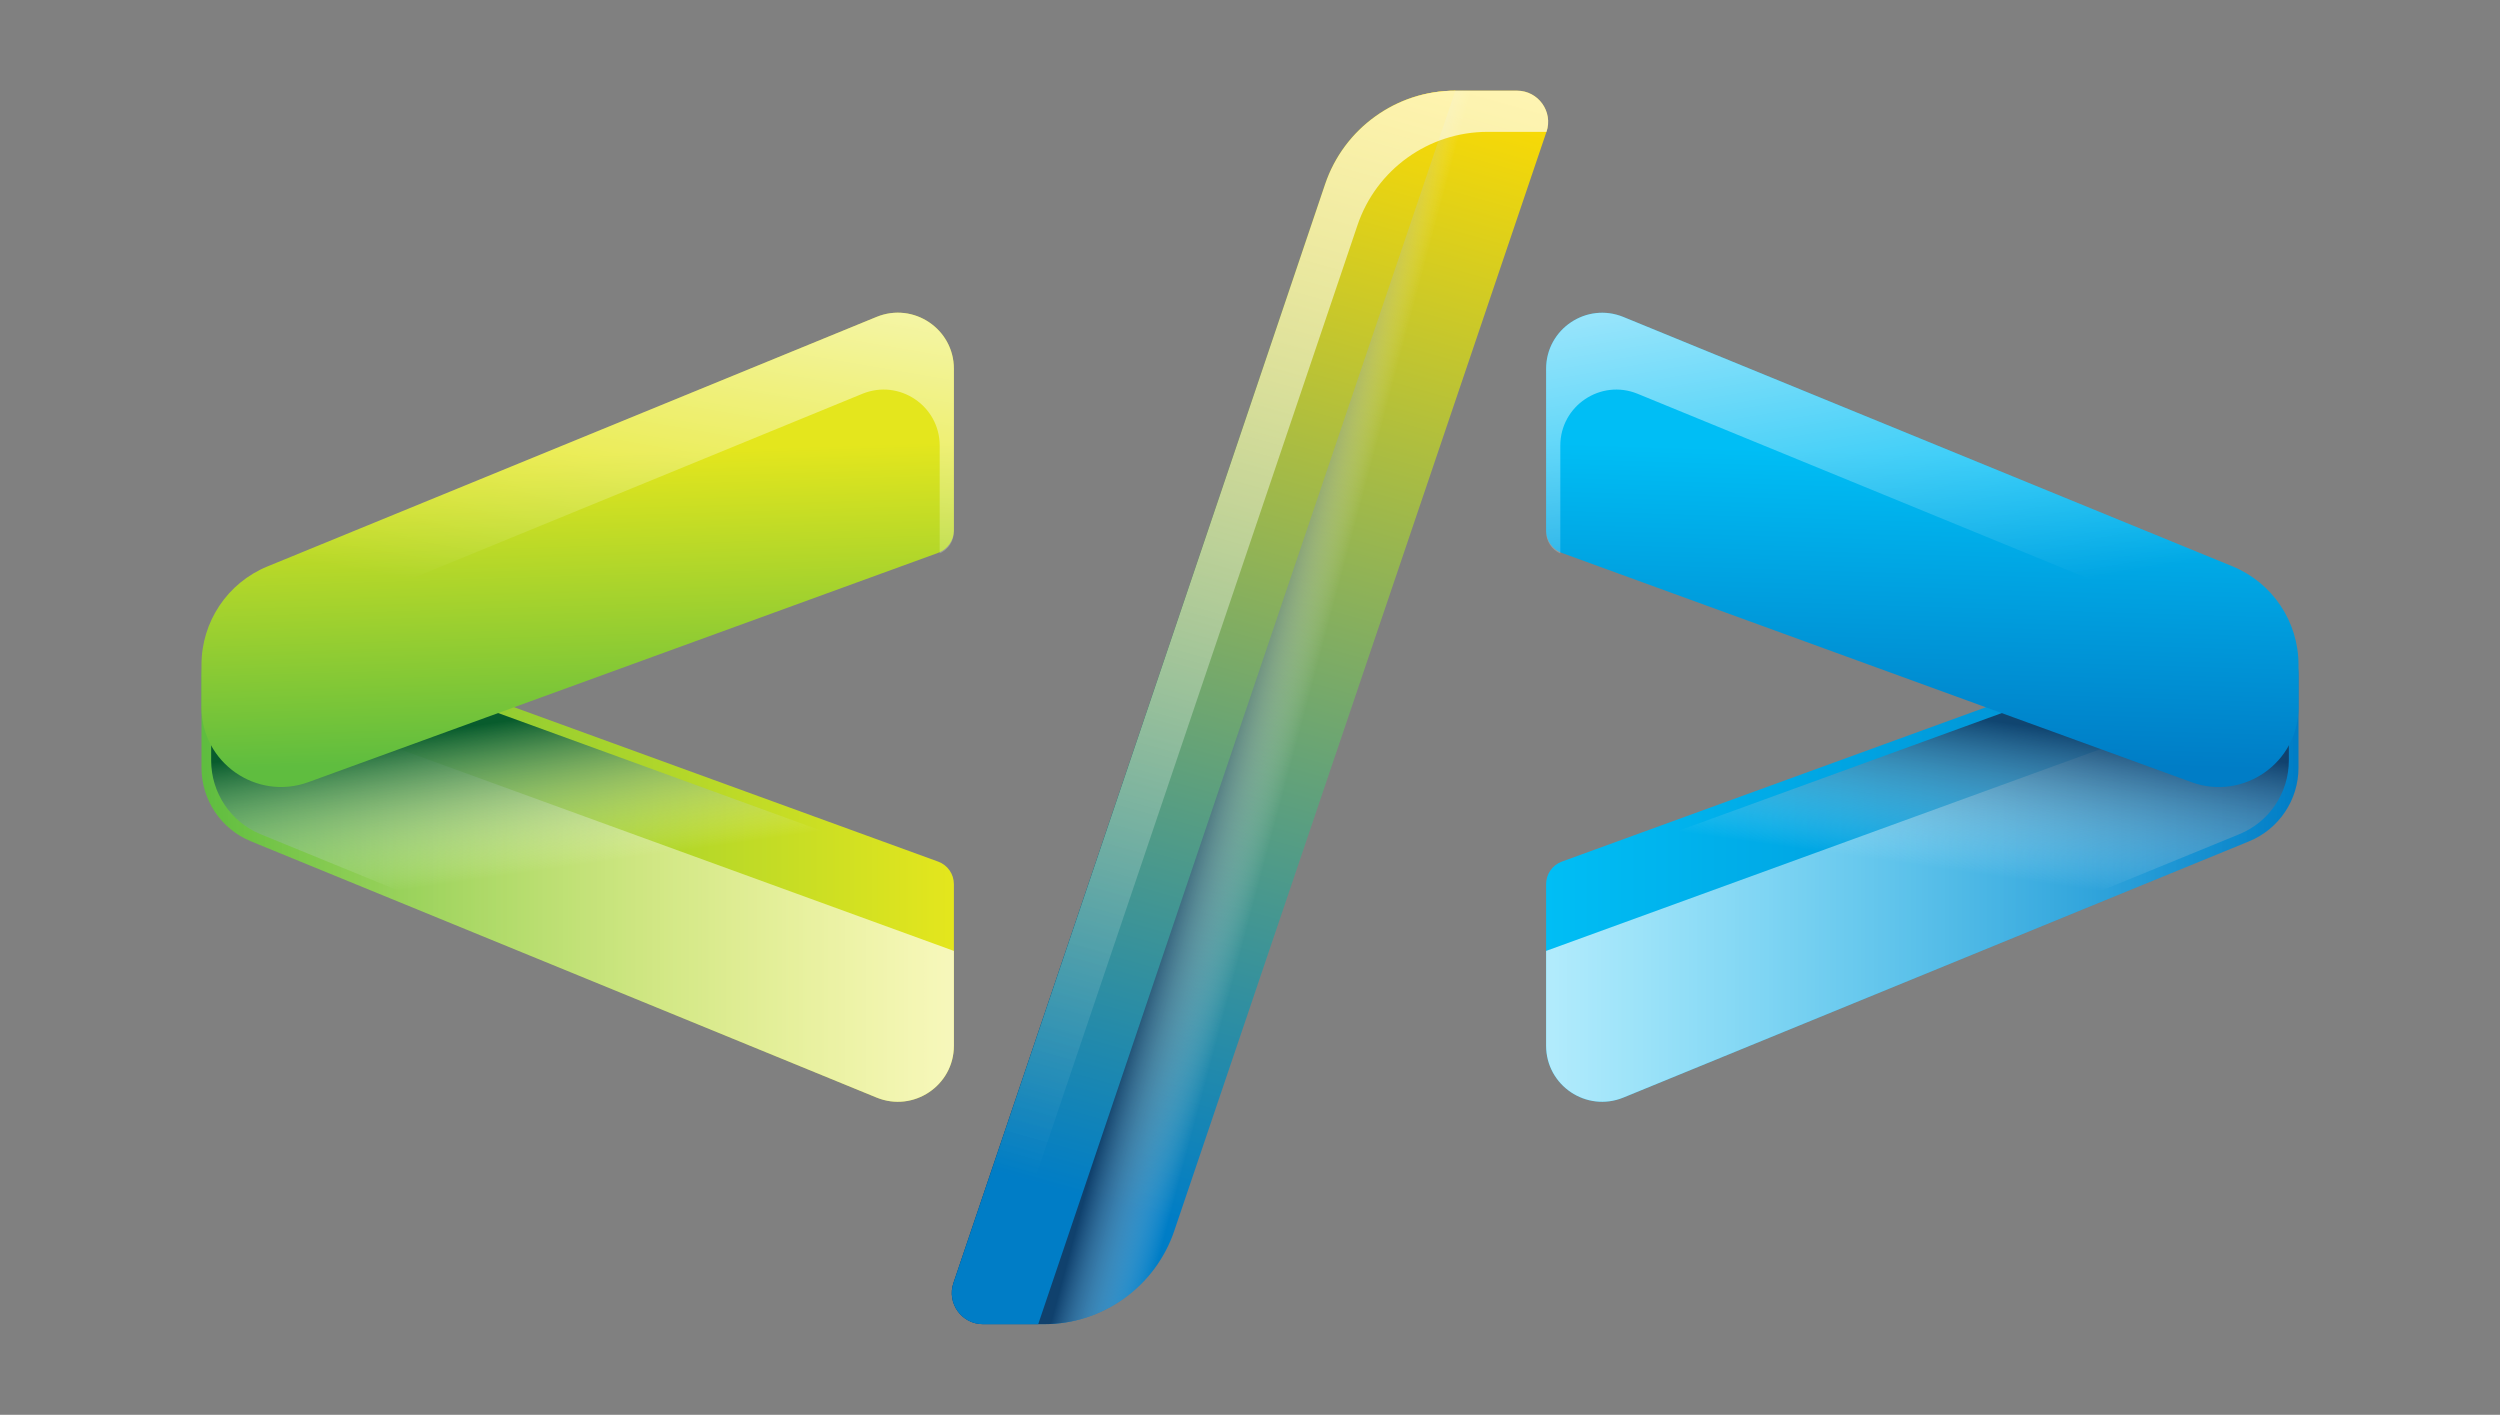 <?xml version="1.0" encoding="utf-8"?>
<!-- Generator: Adobe Illustrator 27.5.0, SVG Export Plug-In . SVG Version: 6.00 Build 0)  -->
<svg version="1.1" xmlns="http://www.w3.org/2000/svg" xmlns:xlink="http://www.w3.org/1999/xlink" x="0px" y="0px"
	 viewBox="0 0 369.75 209.25" style="enable-background:new 0 0 369.75 209.25;" xml:space="preserve">
<rect x="0" y="0" width="369.75" height="209.25" fill="#808080" stroke="none"/>
<style type="text/css">
	.st0{fill:url(#SVGID_1_);}
	.st1{opacity:0.7;fill:url(#SVGID_00000087398122064203142290000001981395527811215754_);}
	.st2{opacity:0.83;fill:url(#SVGID_00000039104342980933232880000007392931726214982054_);}
	.st3{fill:url(#SVGID_00000084503289273279233790000001190024693431264182_);}
	.st4{opacity:0.7;fill:url(#SVGID_00000179627665416541103160000010687822031385027244_);}
	.st5{fill:url(#SVGID_00000063631121760284741890000003836206305295802778_);}
	.st6{opacity:0.7;fill:url(#SVGID_00000052088519013933335160000014702939551513132220_);}
	.st7{fill:url(#SVGID_00000126296992854130238560000003622897724486325693_);}
	.st8{fill:url(#SVGID_00000093144728177037406790000001931411132943883658_);}
	.st9{opacity:0.7;fill:url(#SVGID_00000080186580487143400660000015720589010250810553_);}
	.st10{fill:url(#SVGID_00000078753215872675744130000000569151223134323848_);}
	.st11{opacity:0.83;fill:url(#SVGID_00000004527683317835036460000015768076574537568934_);}
	.st12{fill:url(#SVGID_00000150822768107630150450000004656943686675121052_);}
	.st13{opacity:0.7;fill:url(#SVGID_00000102543695117437569320000018192842317661550744_);}
</style>
<g id="BACKGROUND">
	<g>
		<g>
			<g>
				<g>
					
						<linearGradient id="SVGID_1_" gradientUnits="userSpaceOnUse" x1="228.67" y1="127.195" x2="339.949" y2="127.195" gradientTransform="matrix(1 0 0 1 0 -0.01)">
						<stop  offset="0" style="stop-color:#00BEF5"/>
						<stop  offset="1" style="stop-color:#007DC6"/>
					</linearGradient>
					<path class="st0" d="M228.67,130.76v23.9c0,5.89,5.97,9.9,11.43,7.67l92.54-37.9c4.42-1.81,7.31-6.12,7.31-10.9V99.96
						c0-5.93-5.89-10.05-11.46-8.02L231,127.43C229.6,127.94,228.67,129.27,228.67,130.76z"/>
				</g>
				<g>
					
						<linearGradient id="SVGID_00000055705742532514167980000014654545673608202368_" gradientUnits="userSpaceOnUse" x1="228.67" y1="131.552" x2="339.949" y2="131.552" gradientTransform="matrix(1 0 0 1 0 -0.01)">
						<stop  offset="0" style="stop-color:#FFFFFF"/>
						<stop  offset="0.996" style="stop-color:#FFFFFF;stop-opacity:0"/>
					</linearGradient>
					<path style="opacity:0.7;fill:url(#SVGID_00000055705742532514167980000014654545673608202368_);" d="M228.67,140.64v14.02
						c0,5.89,5.97,9.9,11.43,7.67l92.54-37.9c4.42-1.81,7.31-6.12,7.31-10.9v-13.4L228.67,140.64z"/>
				</g>
				
					<linearGradient id="SVGID_00000114041880550697889740000011544408540398214296_" gradientUnits="userSpaceOnUse" x1="288.117" y1="105.719" x2="284.942" y2="128.262">
					<stop  offset="0" style="stop-color:#13355C"/>
					<stop  offset="0.996" style="stop-color:#FFFFFF;stop-opacity:0"/>
				</linearGradient>
				<path style="opacity:0.83;fill:url(#SVGID_00000114041880550697889740000011544408540398214296_);" d="M233.47,128.25v23.13
					c0,5.73,5.82,9.64,11.12,7.46l86.62-35.47c4.42-1.81,7.31-6.12,7.31-10.9V99.07c0-4.41-4.38-7.47-8.52-5.96L233.47,128.25z"/>
				
					<linearGradient id="SVGID_00000171697585623104819110000010346914779585515930_" gradientUnits="userSpaceOnUse" x1="284.693" y1="67.08" x2="283.308" y2="112.328">
					<stop  offset="0" style="stop-color:#00BEF5"/>
					<stop  offset="1" style="stop-color:#007DC6"/>
				</linearGradient>
				<path style="fill:url(#SVGID_00000171697585623104819110000010346914779585515930_);" d="M339.95,104.61v-6.29
					c0-6.39-3.86-12.14-9.77-14.56L240.1,46.88c-5.45-2.23-11.43,1.78-11.43,7.67v23.9c0,1.49,0.93,2.82,2.33,3.33l93.14,33.91
					C331.82,118.48,339.95,112.79,339.95,104.61z"/>
				
					<linearGradient id="SVGID_00000021116795108351060660000005092873331729990567_" gradientUnits="userSpaceOnUse" x1="274.495" y1="31.029" x2="284.692" y2="90.173">
					<stop  offset="0" style="stop-color:#FFFFFF"/>
					<stop  offset="0.996" style="stop-color:#FFFFFF;stop-opacity:0"/>
				</linearGradient>
				<path style="opacity:0.7;fill:url(#SVGID_00000021116795108351060660000005092873331729990567_);" d="M339.95,98.32
					L339.95,98.32c0-6.39-3.86-12.14-9.77-14.56L240.1,46.88c-5.45-2.23-11.43,1.78-11.43,7.67v24.09c0,1.4,0.82,2.66,2.1,3.23l0,0
					V65.91c0-5.89,5.98-9.9,11.43-7.67L339.95,98.32z"/>
			</g>
			<g>
				<g>
					
						<linearGradient id="SVGID_00000054229968603177045720000007461582882533058194_" gradientUnits="userSpaceOnUse" x1="519.869" y1="127.195" x2="631.148" y2="127.195" gradientTransform="matrix(-1 0 0 1 660.949 -0.01)">
						<stop  offset="0" style="stop-color:#E4E61D"/>
						<stop  offset="0.994" style="stop-color:#5FBD3F"/>
					</linearGradient>
					<path style="fill:url(#SVGID_00000054229968603177045720000007461582882533058194_);" d="M41.26,91.94
						c-5.57-2.03-11.46,2.1-11.46,8.02v13.57c0,4.78,2.89,9.09,7.31,10.9l92.54,37.9c5.45,2.23,11.43-1.78,11.43-7.67v-23.9
						c0-1.49-0.93-2.82-2.33-3.33L41.26,91.94z"/>
				</g>
				<g>
					
						<linearGradient id="SVGID_00000131325356204672093030000017451761830620297639_" gradientUnits="userSpaceOnUse" x1="519.869" y1="131.552" x2="631.148" y2="131.552" gradientTransform="matrix(-1 0 0 1 660.949 -0.01)">
						<stop  offset="0" style="stop-color:#FFFFFF"/>
						<stop  offset="0.996" style="stop-color:#FFFFFF;stop-opacity:0"/>
					</linearGradient>
					<path style="opacity:0.7;fill:url(#SVGID_00000131325356204672093030000017451761830620297639_);" d="M29.8,100.13v13.4
						c0,4.78,2.89,9.09,7.31,10.9l92.54,37.9c5.45,2.23,11.43-1.78,11.43-7.67v-14.02L29.8,100.13z"/>
				</g>
				
					<linearGradient id="SVGID_00000034060127421135836050000014426116103192620198_" gradientUnits="userSpaceOnUse" x1="579.321" y1="105.685" x2="576.151" y2="128.187" gradientTransform="matrix(-1 0 0 1 660.949 0)">
					<stop  offset="0" style="stop-color:#085C2D"/>
					<stop  offset="0.996" style="stop-color:#FFFFFF;stop-opacity:0"/>
				</linearGradient>
				<path style="fill:url(#SVGID_00000034060127421135836050000014426116103192620198_);" d="M39.75,93.11
					c-4.14-1.51-8.52,1.56-8.52,5.96v13.41c0,4.78,2.89,9.09,7.31,10.9l86.3,35.34c5.46,2.24,11.44-1.78,11.44-7.68v-22.79
					L39.75,93.11z"/>
				
					<linearGradient id="SVGID_00000106139006006074966540000009620160439740711599_" gradientUnits="userSpaceOnUse" x1="575.892" y1="67.08" x2="574.507" y2="112.328" gradientTransform="matrix(-1 0 0 1 660.949 0)">
					<stop  offset="0" style="stop-color:#E4E61D"/>
					<stop  offset="0.994" style="stop-color:#5FBD3F"/>
				</linearGradient>
				<path style="fill:url(#SVGID_00000106139006006074966540000009620160439740711599_);" d="M45.61,115.68l93.14-33.91
					c1.4-0.51,2.33-1.84,2.33-3.33v-23.9c0-5.89-5.97-9.9-11.43-7.67L39.57,83.77c-5.91,2.42-9.77,8.17-9.77,14.56v6.29
					C29.8,112.79,37.93,118.48,45.61,115.68z"/>
				
					<linearGradient id="SVGID_00000018203591930798571890000000294305672291815051_" gradientUnits="userSpaceOnUse" x1="565.694" y1="31.029" x2="575.891" y2="90.173" gradientTransform="matrix(-1 0 0 1 660.949 0)">
					<stop  offset="0" style="stop-color:#FFFFFF"/>
					<stop  offset="0.996" style="stop-color:#FFFFFF;stop-opacity:0"/>
				</linearGradient>
				<path style="opacity:0.7;fill:url(#SVGID_00000018203591930798571890000000294305672291815051_);" d="M29.8,98.32L29.8,98.32
					c0-6.39,3.86-12.14,9.77-14.56l90.08-36.89c5.45-2.23,11.43,1.78,11.43,7.67v24.09c0,1.4-0.82,2.66-2.1,3.23l0,0V65.91
					c0-5.89-5.98-9.9-11.43-7.67L29.8,98.32z"/>
			</g>
		</g>
		<g>
			
				<linearGradient id="SVGID_00000161594312615576665750000016947896515778921894_" gradientUnits="userSpaceOnUse" x1="211.672" y1="9.198" x2="164.299" y2="177.892">
				<stop  offset="0" style="stop-color:#FFDC00"/>
				<stop  offset="1" style="stop-color:#007DC6"/>
			</linearGradient>
			<path style="fill:url(#SVGID_00000161594312615576665750000016947896515778921894_);" d="M228.72,19.5l-55.04,162.53
				c-2.79,8.25-10.54,13.81-19.25,13.81h-9.05c-3.15,0-5.38-3.1-4.37-6.09l54.97-162.53c2.79-8.26,10.54-13.81,19.25-13.81h9.11
				C227.51,13.41,229.73,16.51,228.72,19.5z"/>
			
				<linearGradient id="SVGID_00000047753585748294693650000005384277492214401169_" gradientUnits="userSpaceOnUse" x1="180.164" y1="103.364" x2="192.707" y2="106.724">
				<stop  offset="0" style="stop-color:#13355C"/>
				<stop  offset="0.996" style="stop-color:#FFFFFF;stop-opacity:0"/>
			</linearGradient>
			<path style="opacity:0.83;fill:url(#SVGID_00000047753585748294693650000005384277492214401169_);" d="M228.72,19.5
				l-55.04,162.53c-2.79,8.25-10.54,13.81-19.25,13.81h-9.05c-3.15,0-5.38-3.1-4.37-6.09l54.97-162.53
				c2.79-8.26,10.54-13.81,19.25-13.81h9.11C227.51,13.41,229.73,16.51,228.72,19.5z"/>
			
				<linearGradient id="SVGID_00000077305508209452468230000011292460000955965336_" gradientUnits="userSpaceOnUse" x1="203.915" y1="9.767" x2="157.175" y2="176.205">
				<stop  offset="0" style="stop-color:#FFDC00"/>
				<stop  offset="1" style="stop-color:#007DC6"/>
			</linearGradient>
			<path style="fill:url(#SVGID_00000077305508209452468230000011292460000955965336_);" d="M195.99,27.23l-54.97,162.53
				c-1.01,2.99,1.21,6.09,4.37,6.09h8.16l61.7-182.43l0,0C206.53,13.41,198.78,18.97,195.99,27.23z"/>
			
				<linearGradient id="SVGID_00000121279324105531725550000008664971673405412526_" gradientUnits="userSpaceOnUse" x1="211.676" y1="9.196" x2="164.302" y2="177.892">
				<stop  offset="0" style="stop-color:#FFFFFF"/>
				<stop  offset="0.996" style="stop-color:#FFFFFF;stop-opacity:0"/>
			</linearGradient>
			<path style="opacity:0.7;fill:url(#SVGID_00000121279324105531725550000008664971673405412526_);" d="M220.03,19.5h8.7l0,0
				c1.01-2.99-1.21-6.09-4.37-6.09h-9.12c-8.72,0-16.46,5.56-19.26,13.82l-54.96,162.53c-1.01,2.99,1.21,6.08,4.37,6.08h0.42
				l54.96-162.53C203.56,25.05,211.31,19.5,220.03,19.5z"/>
		</g>
	</g>
</g>
<g id="OBJECTS">
</g>
</svg>
